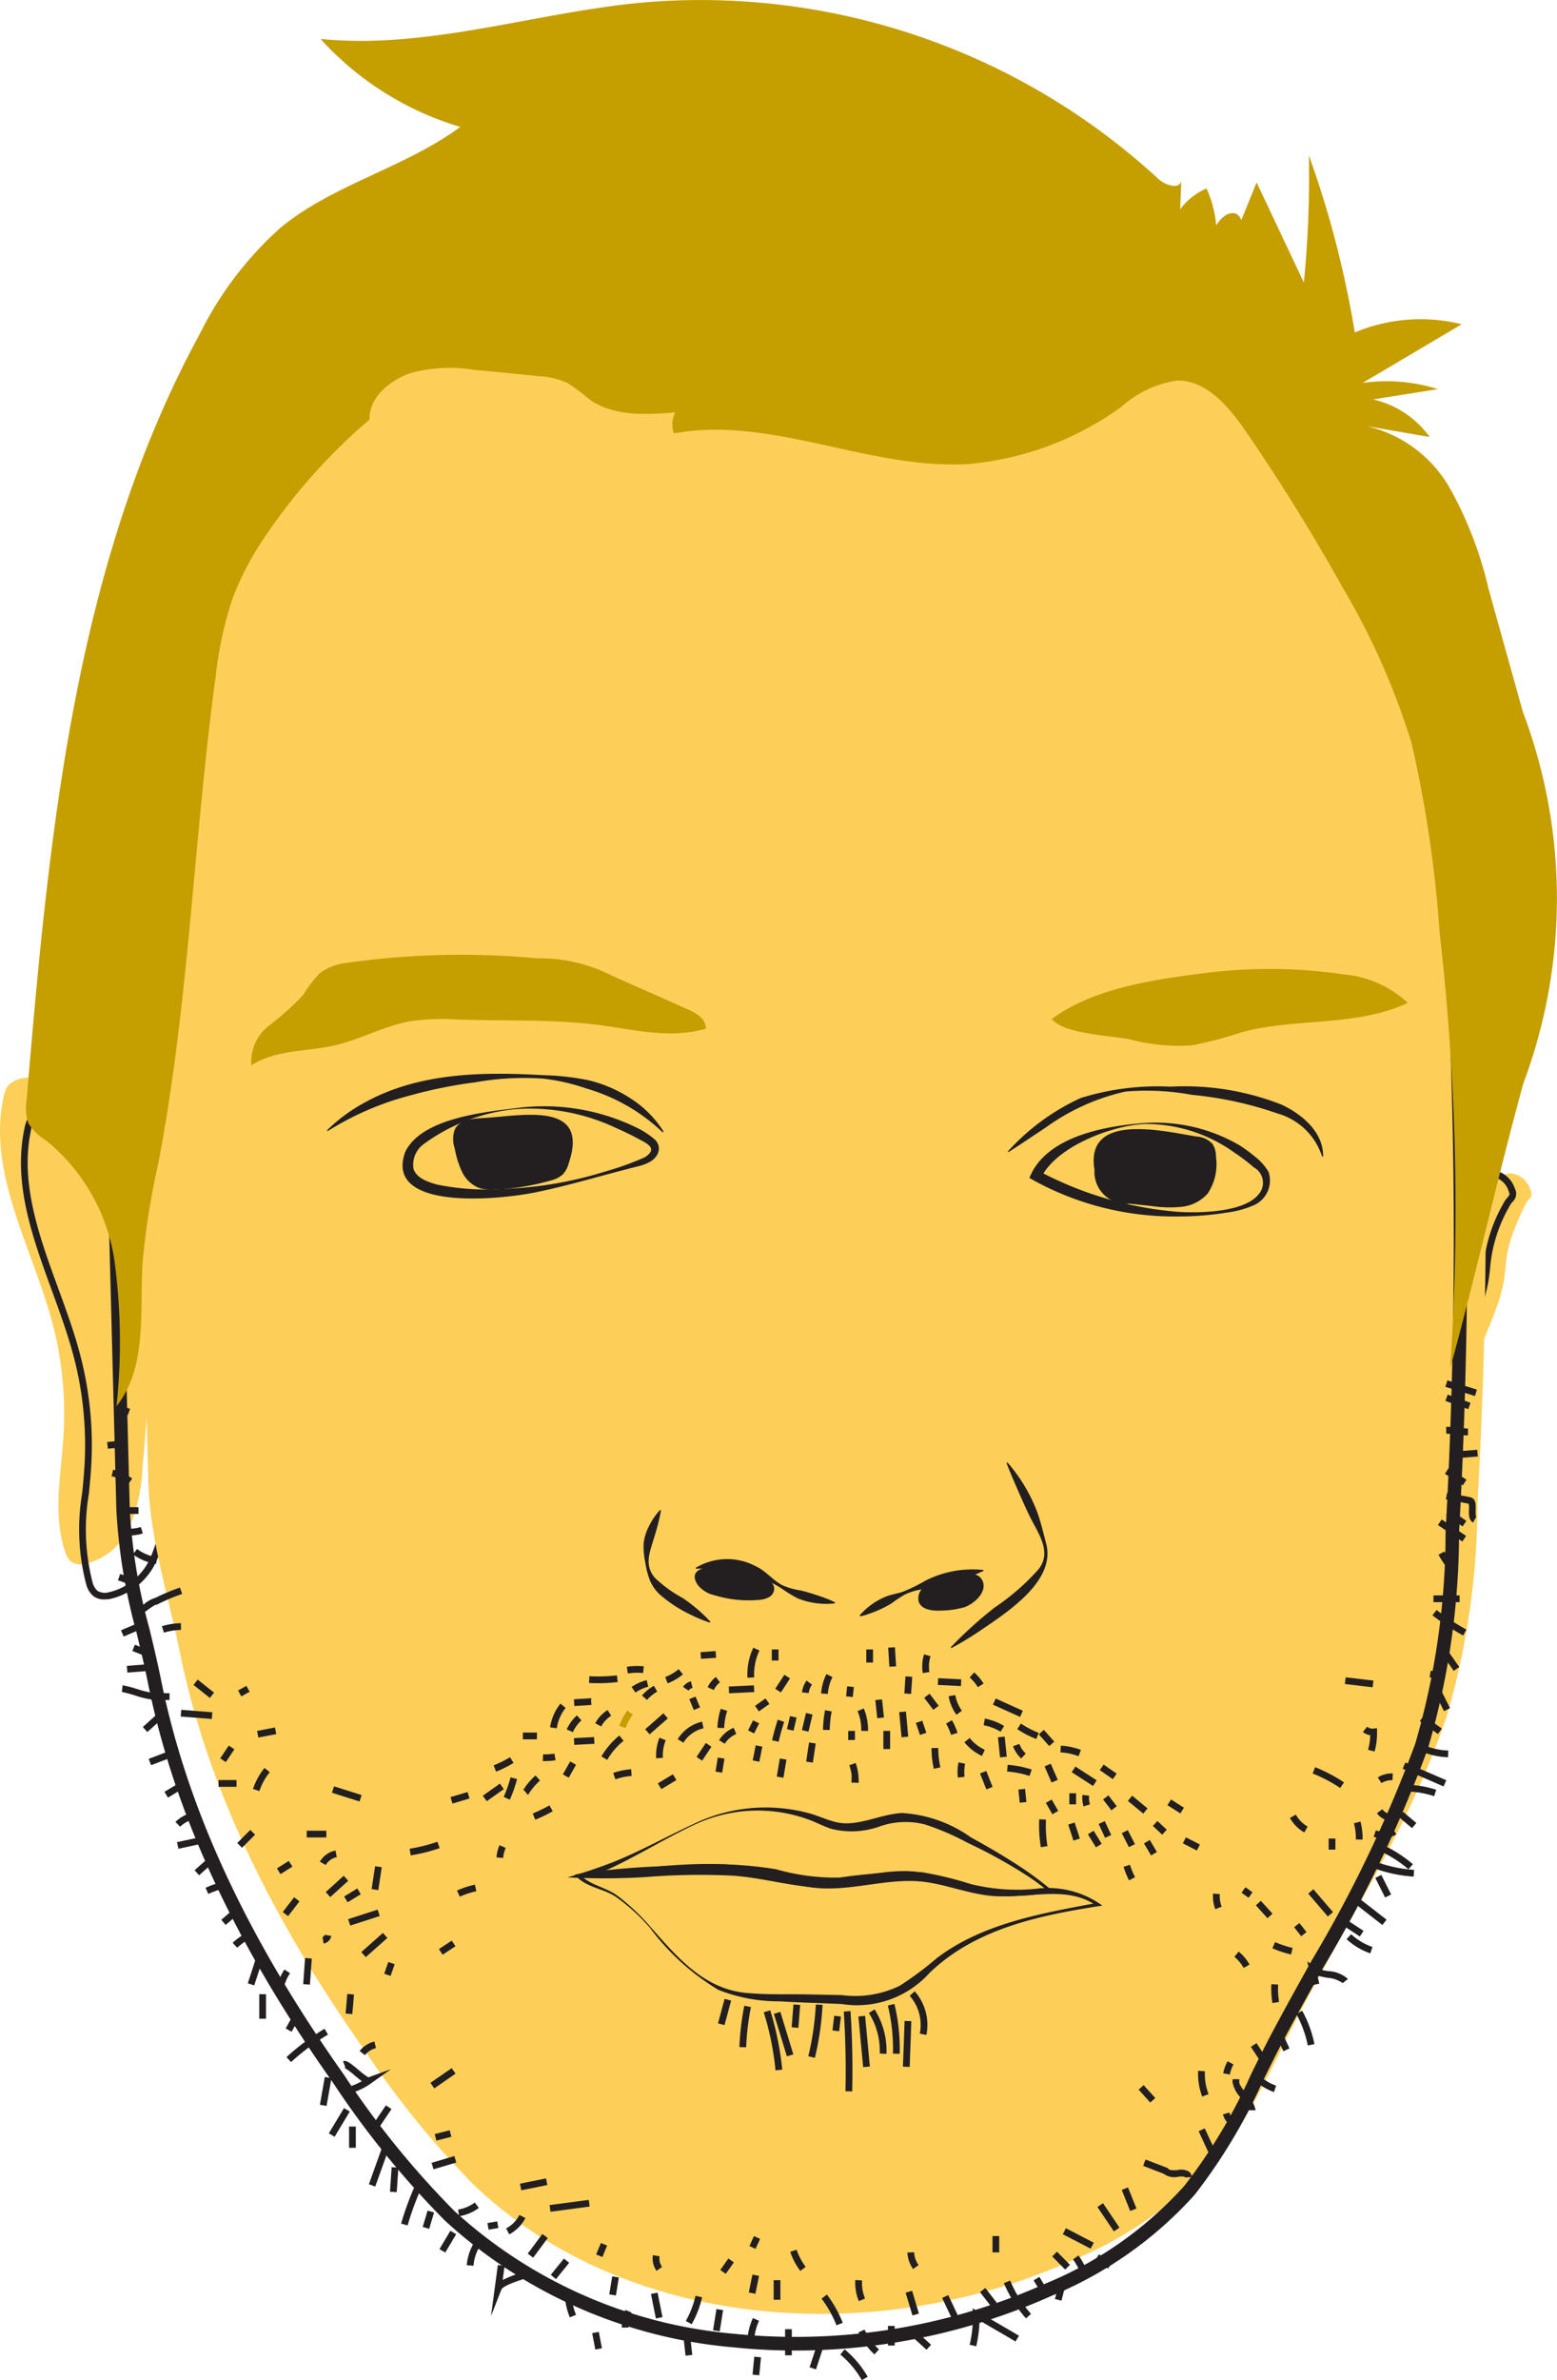 <svg xmlns="http://www.w3.org/2000/svg" width="84.043" height="128.392" viewBox="0 0 84.043 128.392">
  <g id="Group_3529" data-name="Group 3529" transform="translate(-184.604 -1278.899)">
    <path id="Path_4759" data-name="Path 4759" d="M186.6,2099.468a1.514,1.514,0,0,0-1.563.345,1.592,1.592,0,0,0-.247.638c-.875,4.112,1.569,8.106,2.645,12.17a19.055,19.055,0,0,1,.6,5.995c-.126,2.127-.6,4.327.089,6.344a1.07,1.07,0,0,0,.322.53.965.965,0,0,0,.739.117,3.45,3.45,0,0,0,2.409-2,9.058,9.058,0,0,0,.7-3.157C192.782,2115.027,194.068,2101.172,186.6,2099.468Z" transform="translate(0 -762.348)" fill="#fdcf59"/>
    <path id="Path_4760" data-name="Path 4760" d="M205.063,2147.608a.959.959,0,0,1-.593-.176,1.224,1.224,0,0,1-.384-.616,11.713,11.713,0,0,1-.222-4.948c.046-.482.094-.981.123-1.466a18.8,18.8,0,0,0-.594-5.938c-.313-1.183-.752-2.382-1.175-3.543-1.033-2.828-2.1-5.753-1.472-8.712a1.754,1.754,0,0,1,.28-.709,1.722,1.722,0,0,1,1.749-.414h0c3.264.745,5.27,3.831,5.962,9.173a56.568,56.568,0,0,1-.114,11.908l-.009.1a9.217,9.217,0,0,1-.721,3.22,3.6,3.6,0,0,1-2.543,2.1A1.778,1.778,0,0,1,205.063,2147.608Zm-2.895-26.227a1.032,1.032,0,0,0-.853.338,1.447,1.447,0,0,0-.214.567c-.608,2.856.442,5.731,1.458,8.511.427,1.168.868,2.376,1.185,3.575a19.168,19.168,0,0,1,.606,6.052c-.029.491-.077.993-.124,1.479a11.445,11.445,0,0,0,.2,4.795.915.915,0,0,0,.259.444.782.782,0,0,0,.6.083,3.238,3.238,0,0,0,2.274-1.9,8.907,8.907,0,0,0,.686-3.094l.009-.1a56.26,56.26,0,0,0,.116-11.829c-.67-5.175-2.582-8.157-5.682-8.865A2.43,2.43,0,0,0,202.169,2121.381Z" transform="translate(-14.823 -782.431)" fill="#231f20"/>
    <path id="Path_4761" data-name="Path 4761" d="M1286.052,2173.632c.215-.451.482-.393.311-.861a1.275,1.275,0,0,0-1.094-.886,1.675,1.675,0,0,0-1.1.557c-2.351,2.215-2.7,5.79-2.666,9.02.019,1.852.682,3.629,2.809-1.752C1285.6,2176.429,1284.367,2177.167,1286.052,2173.632Z" transform="translate(-1019.148 -829.695)" fill="#fdcf59"/>
    <path id="Path_4762" data-name="Path 4762" d="M1265.515,2181.094a.518.518,0,0,1-.1-.009c-.6-.111-.7-1.306-.711-2.009-.032-3.038.249-6.823,2.723-9.153a1.877,1.877,0,0,1,1.217-.607h.015a1.45,1.45,0,0,1,1.263,1.005.582.582,0,0,1-.117.709,1.223,1.223,0,0,0-.2.293h0a7.986,7.986,0,0,0-1.015,3.228,8.752,8.752,0,0,1-.725,2.839C1266.6,2180.592,1265.923,2181.094,1265.515,2181.094Zm3.134-11.414a1.556,1.556,0,0,0-.968.508c-2.371,2.233-2.64,5.921-2.609,8.885.011,1.038.216,1.618.413,1.655.105.019.7-.059,2.045-3.472a8.348,8.348,0,0,0,.7-2.737,8.281,8.281,0,0,1,1.049-3.351h0a1.564,1.564,0,0,1,.254-.375c.108-.125.125-.144.05-.345a1.1,1.1,0,0,0-.926-.766Z" transform="translate(-1003.55 -827.307)" fill="#231f20"/>
    <path id="Path_4763" data-name="Path 4763" d="M286.653,1452.08a31.508,31.508,0,0,0-1.014,9.484c0,4.886.129,9.772.256,14.657q.293,11.32.587,22.64c.085,3.285,1.05,6.079,1.7,9.3,1.563,7.748,5.36,14.959,9.924,21.412a48.137,48.137,0,0,0,6.006,7.4c8.374,7.905,21.83,8.719,32.327,3.981a21.179,21.179,0,0,0,7.606-5.362c2.077-2.457,3.283-5.508,4.793-8.348,2.82-5.3,5.806-9.926,7.735-15.613a41.346,41.346,0,0,0,1.659-11.532,284.877,284.877,0,0,0-.05-32.754,70.692,70.692,0,0,0-1.185-9.857,35.164,35.164,0,0,0-33.76-27.735,54.646,54.646,0,0,0-10.2,1c-5.615.988-13.272,2.3-17.672,6.282-1.741,1.575-2.654,4.078-3.877,6.044C289.693,1445.976,287.685,1448.793,286.653,1452.08Z" transform="translate(-93.875 -140.159)" fill="#fdcf59"/>
    <path id="Path_4764" data-name="Path 4764" d="M298.82,1562.252a32.04,32.04,0,0,1-3.333-.172,26.39,26.39,0,0,1-15.579-6.829,48.523,48.523,0,0,1-6.054-7.455c-5.306-7.5-8.571-14.55-9.983-21.55-.191-.944-.411-1.863-.624-2.751a30.95,30.95,0,0,1-1.083-6.612l-.587-22.64c-.125-4.8-.253-9.769-.256-14.666a31.813,31.813,0,0,1,1.031-9.593h0a32.774,32.774,0,0,1,3.966-7.638c.3-.473.612-.961.912-1.443.373-.6.712-1.242,1.071-1.921a14.833,14.833,0,0,1,2.87-4.2c4.43-4.01,12.082-5.356,17.669-6.338l.184-.032a55.956,55.956,0,0,1,10.263-1.009,36.079,36.079,0,0,1,29.967,17.442,35.631,35.631,0,0,1,4.144,10.58,71.248,71.248,0,0,1,1.192,9.908,287.714,287.714,0,0,1,.05,32.8,41.409,41.409,0,0,1-1.678,11.634,70.4,70.4,0,0,1-5.652,11.827c-.693,1.243-1.409,2.528-2.106,3.84-.39.733-.767,1.5-1.132,2.233a29.836,29.836,0,0,1-3.7,6.179,21.321,21.321,0,0,1-7.735,5.459A33.907,33.907,0,0,1,298.82,1562.252ZM263.046,1470.2h0a31.218,31.218,0,0,0-1,9.375c0,4.887.131,9.849.256,14.647l.587,22.64a30.381,30.381,0,0,0,1.063,6.46c.215.895.437,1.82.63,2.777,1.392,6.9,4.618,13.857,9.864,21.274a47.967,47.967,0,0,0,5.959,7.346,25.668,25.668,0,0,0,15.156,6.634,33.031,33.031,0,0,0,16.772-2.72,20.621,20.621,0,0,0,7.478-5.265,29.284,29.284,0,0,0,3.608-6.032c.367-.742.746-1.51,1.141-2.252.7-1.318,1.419-2.606,2.113-3.852a69.82,69.82,0,0,0,5.6-11.707,40.818,40.818,0,0,0,1.64-11.431,287.068,287.068,0,0,0-.049-32.712,70.677,70.677,0,0,0-1.178-9.806,34.9,34.9,0,0,0-4.059-10.364,35.336,35.336,0,0,0-29.35-17.084,55.1,55.1,0,0,0-10.127,1l-.184.032c-5.5.967-13.032,2.292-17.307,6.161a14.305,14.305,0,0,0-2.715,4c-.349.661-.71,1.344-1.1,1.966-.3.485-.614.975-.916,1.449A32.245,32.245,0,0,0,263.046,1470.2Z" transform="translate(-71.28 -156.558)" fill="#231f20"/>
    <path id="Path_4765" data-name="Path 4765" d="M451.771,2099.352a9.973,9.973,0,0,0-4.119-2.367,10.835,10.835,0,0,0-2.357-.537,15.067,15.067,0,0,0-3.643.2,25.384,25.384,0,0,0-3.55.719,15.825,15.825,0,0,0-4.419,1.916l-.034-.043a8.88,8.88,0,0,1,1.991-1.476c2.935-1.645,6.4-1.687,9.669-1.5a13.965,13.965,0,0,1,2.467.276,7.244,7.244,0,0,1,2.292,1,5.718,5.718,0,0,1,1.747,1.767l-.043.034Z" transform="translate(-231.393 -759.367)" fill="#231f20"/>
    <path id="Path_4766" data-name="Path 4766" d="M952.115,2109.444a12.131,12.131,0,0,1,3.925-2.881,13.909,13.909,0,0,1,4.838-.616,14.349,14.349,0,0,1,6.019.971c1.1.515,2.261,1.482,2.239,2.8l-.054,0a3.54,3.54,0,0,0-2.4-2.322,19.672,19.672,0,0,0-4.627-1.008,13.57,13.57,0,0,0-3.594-.176,11.745,11.745,0,0,0-4.3,1.94l-1,.665c-.334.225-.67.449-1.017.662l-.035-.043Z" transform="translate(-713.113 -768.43)" fill="#231f20"/>
    <path id="Path_4767" data-name="Path 4767" d="M497.375,2121.3a11.388,11.388,0,0,1,6.417,1.052,4.357,4.357,0,0,1,1.034.68c.407.465.091,1.01-.4,1.227a2.378,2.378,0,0,1-.469.171c-.6.151-1.2.31-1.8.47-1.2.323-2.4.659-3.62.913-1.74.4-8.421,1.165-7.214-2.145.876-1.815,4.252-2.146,6.054-2.368Zm0,.054a9.964,9.964,0,0,0-5.064,1.9,1.365,1.365,0,0,0-.538,1.346c.167.486.77.694,1.254.829a13.227,13.227,0,0,0,3.617.235,20.817,20.817,0,0,0,5.457-.932,15.841,15.841,0,0,0,2.153-.772c.674-.439.223-.7-.289-.962-.4-.22-.808-.418-1.226-.6a10.886,10.886,0,0,0-5.364-1.043Z" transform="translate(-284.844 -782.634)" fill="#231f20"/>
    <path id="Path_4768" data-name="Path 4768" d="M974.722,2133.527a8.983,8.983,0,0,1,5.195,1.21,7.763,7.763,0,0,1,.828.611,2.856,2.856,0,0,1,.72.811,1.462,1.462,0,0,1-.9,1.844,5.16,5.16,0,0,1-1.316.347,16.6,16.6,0,0,1-2.675.215,15.787,15.787,0,0,1-7.789-1.949l-.231-.134.11-.234c1-2.028,4.016-2.563,6.056-2.721Zm0,.054c-1.769.087-4.75,1.24-5.535,2.9l-.12-.367a19.248,19.248,0,0,0,7.513,2.2c1.168.076,3.559.029,4.337-.93a.943.943,0,0,0-.24-1.463,9.9,9.9,0,0,0-1.029-.783,8.216,8.216,0,0,0-4.927-1.562Z" transform="translate(-728.389 -794.046)" fill="#231f20"/>
    <path id="Path_4769" data-name="Path 4769" d="M535.927,2130a1.362,1.362,0,0,1-.329.605,1.577,1.577,0,0,1-.674.325,12.586,12.586,0,0,1-3.007.477,2.328,2.328,0,0,1-.778-.068,1.723,1.723,0,0,1-.964-.882,5.12,5.12,0,0,1-.4-1.276,1.563,1.563,0,0,1,.005-1.013c.241-.5.9-.587,1.448-.613C533.249,2127.465,537.117,2126.535,535.927,2130Z" transform="translate(-320.629 -788.341)" fill="#231f20"/>
    <path id="Path_4770" data-name="Path 4770" d="M1017.575,2140.428a1.722,1.722,0,0,0,1.888,1.826l1.225.13a6.487,6.487,0,0,0,1.6.037,2.18,2.18,0,0,0,1.4-.718,2.854,2.854,0,0,0,.445-1.976,1.278,1.278,0,0,0-.187-.7,1.317,1.317,0,0,0-.891-.4C1021.228,2138.324,1017.054,2137.322,1017.575,2140.428Z" transform="translate(-773.893 -798.424)" fill="#231f20"/>
    <path id="Path_4771" data-name="Path 4771" d="M626.377,2701.211c1.482,1.675,2.947,3.438,5.346,3.588,1.1.094,2.226.042,3.333.072l1.674.033a5.479,5.479,0,0,0,3.126-.511,18.591,18.591,0,0,0,1.986-1.483c2.484-1.886,5.691-2.423,8.684-2.986l-.043.174c-1.493-1.075-3.409-.481-5.118-.522-1.495.018-2.9-.648-4.361-.8-2.042-.193-4.123.66-6.2.275-.6-.1-1.177-.247-1.747-.362a23.019,23.019,0,0,0-5.236-.258,41.075,41.075,0,0,0-5.3.145l.06-.171c.549.579,1.42.675,2.049,1.158a11.554,11.554,0,0,1,1.747,1.648Zm-.041.036a10.3,10.3,0,0,0-1.763-1.605c-.655-.474-1.555-.517-2.148-1.1l-.126-.134.186-.037a37.687,37.687,0,0,1,5.317-.433,21.043,21.043,0,0,1,5.369.177,11.617,11.617,0,0,0,3.429.448,26.654,26.654,0,0,1,4.457-.285,18.771,18.771,0,0,1,2.616.635,10.441,10.441,0,0,0,3.463.263,5,5,0,0,1,3.646.9c-3.327.509-6.852,1.224-9.348,3.649a5.264,5.264,0,0,1-4.717,1.661c-.985-.046-2.376-.082-3.346-.146a8.83,8.83,0,0,1-3.322-.622,12.837,12.837,0,0,1-3.712-3.376Z" transform="translate(-406.673 -1318.383)" fill="#231f20"/>
    <path id="Path_4772" data-name="Path 4772" d="M623.564,2655.336a8.952,8.952,0,0,1,6.334-.555c.424.125.819.306,1.211.412,1.205.377,2.463-.391,3.717-.451a7.132,7.132,0,0,1,3.705,1.307c.752.417,1.5.841,2.229,1.307a18.954,18.954,0,0,1,2.232,1.625,11.008,11.008,0,0,1-3.336.18,16.084,16.084,0,0,1-3.086-.7c-1.516-.436-3.076.027-4.607.239a8.662,8.662,0,0,1-1.618.072c-1.613-.089-3.1-.546-4.683-.652a36.416,36.416,0,0,0-4.683.077,36.607,36.607,0,0,1-4.218.014,25.894,25.894,0,0,0,2.485-.83c1.479-.593,2.874-1.376,4.318-2.045Zm.023.049c-1.9.894-3.741,2.115-5.719,2.856l-.055-.34c2.6-.084,5.251-.561,7.892-.363,1.569.1,3.131.6,4.67.711,1.573.125,3.1-.4,4.685-.375a5.7,5.7,0,0,1,1.6.263c.512.155,1,.348,1.5.493a9.646,9.646,0,0,0,4.632.22l-.037.146q-.493-.408-1.022-.77a27.13,27.13,0,0,0-3.359-1.87,13.947,13.947,0,0,0-2.323-1,4.228,4.228,0,0,0-2.41.1,4.491,4.491,0,0,1-2.651.135c-.43-.143-.806-.351-1.2-.491a8.01,8.01,0,0,0-6.2.285Z" transform="translate(-401.528 -1278.043)" fill="#231f20"/>
    <path id="Path_4773" data-name="Path 4773" d="M675.672,2428.173a11.247,11.247,0,0,1-.356,1.414c-.22.775-.585,1.5.024,2.22a6.875,6.875,0,0,0,1.5,1.089,8.652,8.652,0,0,1,1.5,1.28l-.03.046a6.714,6.714,0,0,1-.924-.371,7.36,7.36,0,0,1-1.674-1.052,2.2,2.2,0,0,1-.633-.839,4.527,4.527,0,0,1-.257-.99,4.077,4.077,0,0,1-.087-1.026,2.765,2.765,0,0,1,.312-.968,3.69,3.69,0,0,1,.571-.825l.049.023Z" transform="translate(-455.389 -1067.797)" fill="#231f20"/>
    <path id="Path_4774" data-name="Path 4774" d="M911.71,2391.912a8.91,8.91,0,0,1,1.639,2.761c.172.513.3,1.032.435,1.558.623,2.116-2.242,3.862-3.722,4.878-.448.289-.9.571-1.381.82l-.033-.043a22.6,22.6,0,0,1,2.373-2.147,12.421,12.421,0,0,0,2.343-2.035c.783-.938.007-1.955-.435-2.851-.208-.412-.465-1.01-.655-1.436-.208-.485-.426-.966-.612-1.475l.047-.028Z" transform="translate(-672.727 -1034.127)" fill="#231f20"/>
    <path id="Path_4775" data-name="Path 4775" d="M721.916,2467.911a4.128,4.128,0,0,1-2-.27,7.724,7.724,0,0,1-.879-.539,6.894,6.894,0,0,0-3.625-1.075c-.319-.013-.642,0-.983.017l-.017-.052a3.292,3.292,0,0,1,3.265-.071c.54.25.921.776,1.448,1.028a3.977,3.977,0,0,0,.94.262,12.094,12.094,0,0,1,1.4.439,3.9,3.9,0,0,1,.466.208l-.01.054Z" transform="translate(-492.254 -1102.521)" fill="#231f20"/>
    <path id="Path_4776" data-name="Path 4776" d="M839.332,2475.678a3.783,3.783,0,0,1,1.48-1.04c.286-.1.595-.142.878-.246a9.374,9.374,0,0,0,1.215-.6,5.638,5.638,0,0,1,3.1-.564l.008.054a11.345,11.345,0,0,1-1.679.616c-.571.153-1.138.288-1.725.391a3.248,3.248,0,0,0-.847.27,8.786,8.786,0,0,0-.748.494,6.1,6.1,0,0,1-1.208.55,2.969,2.969,0,0,1-.442.127l-.029-.046Z" transform="translate(-608.324 -1109.641)" fill="#231f20"/>
    <path id="Path_4777" data-name="Path 4777" d="M713.848,2471.739a1.579,1.579,0,0,0,.893.555,6.3,6.3,0,0,0,2.351.259,1.36,1.36,0,0,0,.6-.152.542.542,0,0,0,.283-.517.7.7,0,0,0-.243-.382,3.125,3.125,0,0,0-1.811-.747C715.367,2470.7,713.057,2470.542,713.848,2471.739Z" transform="translate(-491.582 -1107.346)" fill="#231f20"/>
    <path id="Path_4778" data-name="Path 4778" d="M886.368,2478.539a4.636,4.636,0,0,1-1.238.184c-.478.027-1.088-.028-1.242-.482a.759.759,0,0,1,.319-.809,2.225,2.225,0,0,1,.865-.322c.572-.126,1.781-.7,2.2-.1C887.708,2477.647,886.883,2478.363,886.368,2478.539Z" transform="translate(-649.695 -1112.946)" fill="#231f20"/>
    <path id="Path_4779" data-name="Path 4779" d="M993.643,2016.633a27.449,27.449,0,0,1,7.735.034,5.823,5.823,0,0,1,3.482,1.536c-2.746,1.3-5.995.8-8.93,1.576a20.423,20.423,0,0,1-2.741.719,10.4,10.4,0,0,1-3.324-.322c-1.035-.214-3.582-.29-4.217-1.1C987.791,2017.465,991.045,2016.958,993.643,2016.633Z" transform="translate(-744.269 -685.208)" fill="#c59e00"/>
    <path id="Path_4780" data-name="Path 4780" d="M386.9,2009.254a12.259,12.259,0,0,0-2.533.09c-1.419.249-2.708.988-4.113,1.308-1.509.344-3.186.22-4.476,1.075a2.477,2.477,0,0,1,.962-2.156,14.239,14.239,0,0,0,1.834-1.645,6.733,6.733,0,0,1,.893-1.175,3.072,3.072,0,0,1,1.454-.554,44.1,44.1,0,0,1,10.29-.244,8.475,8.475,0,0,1,3.969.907l4.167,1.851c.472.21.965.5.958,1.041-1.972.544-3.733.068-5.669-.191C392.111,2009.226,389.456,2009.34,386.9,2009.254Z" transform="translate(-177.604 -675.358)" fill="#c59e00"/>
    <g id="Group_3528" data-name="Group 3528" transform="translate(190.391 1353.361)">
      <path id="Path_4781" data-name="Path 4781" d="M272.924,2350.326a1.188,1.188,0,0,0-.619-.042l-.071-.357a1.558,1.558,0,0,1,.809.056Z" transform="translate(-271.811 -2348.451)" fill="#231f20"/>
      <rect id="Rectangle_2706" data-name="Rectangle 2706" width="1.061" height="0.364" transform="translate(0 3.323) rotate(-5.298)" fill="#231f20"/>
      <path id="Path_4782" data-name="Path 4782" d="M270.52,2398.219a2.513,2.513,0,0,0-.9-.421l.086-.354a2.876,2.876,0,0,1,1.028.483Z" transform="translate(-269.385 -2392.629)" fill="#231f20"/>
      <path id="Path_4783" data-name="Path 4783" d="M278.917,2441.549a2.429,2.429,0,0,1-.315-.02l.047-.361a2.144,2.144,0,0,0,.894-.076l.107.348A2.5,2.5,0,0,1,278.917,2441.549Z" transform="translate(-277.728 -2433.183)" fill="#231f20"/>
      <rect id="Rectangle_2707" data-name="Rectangle 2707" width="0.364" height="1.115" transform="translate(0.582 10.786) rotate(-71.176)" fill="#231f20"/>
      <rect id="Rectangle_2708" data-name="Rectangle 2708" width="0.364" height="0.45" transform="translate(0.95 9.58) rotate(-78.693)" fill="#231f20"/>
      <rect id="Rectangle_2709" data-name="Rectangle 2709" width="0.793" height="0.364" transform="translate(0.897 6.84)" fill="#231f20"/>
      <path id="Path_4784" data-name="Path 4784" d="M308.031,2514.827l-.108-.347a3.592,3.592,0,0,1,1.028-.163l0,.364A3.244,3.244,0,0,0,308.031,2514.827Z" transform="translate(-304.971 -2501.218)" fill="#231f20"/>
      <rect id="Rectangle_2710" data-name="Rectangle 2710" width="1.146" height="0.364" transform="translate(0.745 13.481) rotate(-23.085)" fill="#231f20"/>
      <rect id="Rectangle_2711" data-name="Rectangle 2711" width="1.149" height="0.364" transform="matrix(0.997, -0.079, 0.079, 0.997, 1.06, 15.4)" fill="#231f20"/>
      <rect id="Rectangle_2712" data-name="Rectangle 2712" width="1.186" height="0.364" transform="matrix(0.743, -0.669, 0.669, 0.743, 1.922, 18.698)" fill="#231f20"/>
      <rect id="Rectangle_2713" data-name="Rectangle 2713" width="0.364" height="1.129" transform="translate(4.657 16.426) rotate(-51.472)" fill="#231f20"/>
      <rect id="Rectangle_2714" data-name="Rectangle 2714" width="0.831" height="0.364" transform="translate(6.099 20.39) rotate(-56.233)" fill="#231f20"/>
      <path id="Path_4785" data-name="Path 4785" d="M279.977,2562.337l-.881-.013a5.172,5.172,0,0,1-1-.239,6.592,6.592,0,0,0-.692-.181l.041-.362a6.244,6.244,0,0,1,.753.194,6.1,6.1,0,0,0,.9.225l.881.012Z" transform="translate(-276.614 -2545.096)" fill="#231f20"/>
      <rect id="Rectangle_2715" data-name="Rectangle 2715" width="0.364" height="1.146" transform="translate(1.358 14.595) rotate(-68.043)" fill="#231f20"/>
      <path id="Path_4786" data-name="Path 4786" d="M287.186,2458.619a2.715,2.715,0,0,1-1.246-.511l.218-.292a2.35,2.35,0,0,0,1.078.443Z" transform="translate(-284.546 -2448.722)" fill="#231f20"/>
      <path id="Path_4787" data-name="Path 4787" d="M286.859,2488.8a.227.227,0,0,1-.087-.017l.137-.337a.117.117,0,0,0-.065-.009,2.849,2.849,0,0,0,.449-.29,1.628,1.628,0,0,1,.628-.357,10.9,10.9,0,0,1,1.324-.553l.118.345a10.421,10.421,0,0,0-1.323.556l-.074.037-.035-.014a3.762,3.762,0,0,0-.426.281C287.181,2488.679,287,2488.8,286.859,2488.8Z" transform="translate(-285.319 -2476.061)" fill="#231f20"/>
      <rect id="Rectangle_2716" data-name="Rectangle 2716" width="1.506" height="0.364" transform="translate(2.239 20.416) rotate(-20.819)" fill="#231f20"/>
      <rect id="Rectangle_2717" data-name="Rectangle 2717" width="1.224" height="0.364" transform="translate(3.091 22.195) rotate(-31.126)" fill="#231f20"/>
      <path id="Path_4788" data-name="Path 4788" d="M318.473,2659.143l-.256-.259a1.908,1.908,0,0,1,.968-.51l.069.357A1.539,1.539,0,0,0,318.473,2659.143Z" transform="translate(-314.535 -2635.065)" fill="#231f20"/>
      <rect id="Rectangle_2718" data-name="Rectangle 2718" width="0.97" height="0.364" transform="translate(6.01 21.56)" fill="#231f20"/>
      <rect id="Rectangle_2719" data-name="Rectangle 2719" width="0.985" height="0.364" transform="translate(8.089 18.909) rotate(-10.884)" fill="#231f20"/>
      <rect id="Rectangle_2720" data-name="Rectangle 2720" width="0.364" height="1.562" transform="translate(12.132 22.245) rotate(-72.454)" fill="#231f20"/>
      <rect id="Rectangle_2721" data-name="Rectangle 2721" width="1.058" height="0.364" transform="translate(10.769 24.292)" fill="#231f20"/>
      <rect id="Rectangle_2722" data-name="Rectangle 2722" width="0.831" height="0.364" transform="translate(12.788 27.84) rotate(-31.302)" fill="#231f20"/>
      <rect id="Rectangle_2723" data-name="Rectangle 2723" width="0.757" height="0.364" transform="matrix(0.846, -0.533, 0.533, 0.846, 9.16, 26.325)" fill="#231f20"/>
      <rect id="Rectangle_2724" data-name="Rectangle 2724" width="1.262" height="0.364" transform="translate(3.767 24.909) rotate(-12.131)" fill="#231f20"/>
      <path id="Path_4789" data-name="Path 4789" d="M341.29,2711.595l-.153-.331a4.8,4.8,0,0,1,1.019-.338l.075.356A4.44,4.44,0,0,0,341.29,2711.595Z" transform="translate(-335.83 -2683.892)" fill="#231f20"/>
      <rect id="Rectangle_2725" data-name="Rectangle 2725" width="0.364" height="1.672" transform="translate(72.23 0.347) rotate(-72.666)" fill="#231f20"/>
      <path id="Path_4790" data-name="Path 4790" d="M1287.124,2365.292a3.387,3.387,0,0,1-.5-.051l-.567-.045v-.363a2.653,2.653,0,0,1,.61.046l.565.045v.363C1287.2,2365.29,1287.162,2365.292,1287.124,2365.292Z" transform="translate(-1213.781 -2362.325)" fill="#231f20"/>
      <rect id="Rectangle_2726" data-name="Rectangle 2726" width="0.364" height="1.149" transform="translate(72.207 5.039) rotate(-57.142)" fill="#231f20"/>
      <rect id="Rectangle_2727" data-name="Rectangle 2727" width="0.364" height="1.31" transform="translate(72.232 1.11) rotate(-70.231)" fill="#231f20"/>
      <rect id="Rectangle_2728" data-name="Rectangle 2728" width="1.237" height="0.364" transform="translate(72.719 3.839) rotate(-4.387)" fill="#231f20"/>
      <rect id="Rectangle_2729" data-name="Rectangle 2729" width="0.364" height="1.589" transform="translate(71.829 7.804) rotate(-56.005)" fill="#231f20"/>
      <path id="Path_4791" data-name="Path 4791" d="M1281,2461.012a4.84,4.84,0,0,1-.82-1.107l.32-.173a4.47,4.47,0,0,0,.758,1.023Z" transform="translate(-1208.321 -2450.502)" fill="#231f20"/>
      <path id="Path_4792" data-name="Path 4792" d="M1287.2,2416.594c-.24-.137-.229-.448-.221-.7a.919.919,0,0,0-.019-.316l-1.229-.24.072-.357,1.237.247c.324.065.311.42.3.678,0,.111-.012.341.037.369Z" transform="translate(-1213.475 -2408.925)" fill="#231f20"/>
      <path id="Path_4793" data-name="Path 4793" d="M1277.188,2505.607a12.76,12.76,0,0,1-1.659-1.09l.223-.288a12.4,12.4,0,0,0,1.611,1.059Z" transform="translate(-1203.997 -2491.845)" fill="#231f20"/>
      <rect id="Rectangle_2730" data-name="Rectangle 2730" width="0.364" height="1.589" transform="matrix(0.818, -0.575, 0.575, 0.818, 71.769, 14.37)" fill="#231f20"/>
      <rect id="Rectangle_2731" data-name="Rectangle 2731" width="0.364" height="1.458" transform="translate(71.502 16.54) rotate(-26.706)" fill="#231f20"/>
      <path id="Path_4794" data-name="Path 4794" d="M1267.917,2607.537a4.025,4.025,0,0,1-1.489-.338l.147-.333a3.643,3.643,0,0,0,1.353.307Z" transform="translate(-1195.541 -2587.207)" fill="#231f20"/>
      <rect id="Rectangle_2732" data-name="Rectangle 2732" width="0.364" height="1.509" transform="translate(66.806 16.379) rotate(-83.298)" fill="#231f20"/>
      <path id="Path_4795" data-name="Path 4795" d="M1223.153,2594.5l-.351-.094a3.515,3.515,0,0,0,.117-.786.825.825,0,0,1-.4-.174l.229-.283a.466.466,0,0,0,.336.1l.2-.021,0,.2A3.867,3.867,0,0,1,1223.153,2594.5Z" transform="translate(-1154.742 -2574.479)" fill="#231f20"/>
      <path id="Path_4796" data-name="Path 4796" d="M1167.792,2660.9a2.038,2.038,0,0,1-.774-.783l.318-.177a1.7,1.7,0,0,0,.636.644Z" transform="translate(-1103.176 -2636.515)" fill="#231f20"/>
      <path id="Path_4797" data-name="Path 4797" d="M1233.968,2656.5a1.09,1.09,0,0,1-.742-.427l.292-.217a.718.718,0,0,0,.49.281Z" transform="translate(-1164.692 -2632.723)" fill="#231f20"/>
      <path id="Path_4798" data-name="Path 4798" d="M1260.035,2638.01a4.957,4.957,0,0,0-1.279-.244l.021-.364a5.326,5.326,0,0,1,1.373.262Z" transform="translate(-1188.412 -2615.58)" fill="#231f20"/>
      <rect id="Rectangle_2733" data-name="Rectangle 2733" width="0.364" height="1.199" transform="translate(70.853 18.381) rotate(-54.511)" fill="#231f20"/>
      <rect id="Rectangle_2734" data-name="Rectangle 2734" width="0.364" height="2.407" transform="translate(69.926 20.947) rotate(-66.577)" fill="#231f20"/>
      <rect id="Rectangle_2735" data-name="Rectangle 2735" width="0.364" height="0.937" transform="translate(69.713 23.55) rotate(-49.919)" fill="#231f20"/>
      <path id="Path_4799" data-name="Path 4799" d="M1238.154,2684.872a6.632,6.632,0,0,0-1.459-.945l.156-.329a7.008,7.008,0,0,1,1.539,1Z" transform="translate(-1167.915 -2658.5)" fill="#231f20"/>
      <rect id="Rectangle_2736" data-name="Rectangle 2736" width="0.364" height="1.183" transform="translate(68.447 26.838) rotate(-26.647)" fill="#231f20"/>
      <rect id="Rectangle_2737" data-name="Rectangle 2737" width="0.364" height="2.01" transform="translate(67.245 28.144) rotate(-52.113)" fill="#231f20"/>
      <path id="Path_4800" data-name="Path 4800" d="M1211.422,2752.044a3.588,3.588,0,0,1-1.281-.767l.248-.266a3.227,3.227,0,0,0,1.15.688Z" transform="translate(-1143.243 -2721.136)" fill="#231f20"/>
      <path id="Path_4801" data-name="Path 4801" d="M1230.414,2695.767a7.67,7.67,0,0,1-2.35-.532l.135-.338a7.32,7.32,0,0,0,2.239.507Z" transform="translate(-1159.896 -2668.999)" fill="#231f20"/>
      <path id="Path_4802" data-name="Path 4802" d="M1231.3,2671.144a1.467,1.467,0,0,1-.462-.074l.115-.345a1.127,1.127,0,0,0,.921-.1l.186.313A1.488,1.488,0,0,1,1231.3,2671.144Z" transform="translate(-1162.477 -2646.448)" fill="#231f20"/>
      <path id="Path_4803" data-name="Path 4803" d="M1234.126,2629.152l-.195-.307a1.39,1.39,0,0,1,.81-.213l-.019.364A1.04,1.04,0,0,0,1234.126,2629.152Z" transform="translate(-1165.347 -2607.428)" fill="#231f20"/>
      <rect id="Rectangle_2738" data-name="Rectangle 2738" width="0.364" height="0.623" transform="matrix(0.145, -0.989, 0.989, 0.145, 71.384, 16.022)" fill="#231f20"/>
      <rect id="Rectangle_2739" data-name="Rectangle 2739" width="1.41" height="0.364" transform="translate(71.588 11.599)" fill="#231f20"/>
      <rect id="Rectangle_2740" data-name="Rectangle 2740" width="0.364" height="1.076" transform="translate(72.272 7.268) rotate(-55.388)" fill="#231f20"/>
      <rect id="Rectangle_2741" data-name="Rectangle 2741" width="0.364" height="0.953" transform="translate(66.816 29.475) rotate(-56.688)" fill="#231f20"/>
      <rect id="Rectangle_2742" data-name="Rectangle 2742" width="1.129" height="0.364" transform="translate(23.942 48.25) rotate(-51.013)" fill="#231f20"/>
      <rect id="Rectangle_2743" data-name="Rectangle 2743" width="1.322" height="0.364" transform="matrix(0.596, -0.803, 0.803, 0.596, 22.7, 47.107)" fill="#231f20"/>
      <path id="Path_4804" data-name="Path 4804" d="M570.243,2965.739l-.168-.323a1.678,1.678,0,0,0,.715-.723l.324.165A2.045,2.045,0,0,1,570.243,2965.739Z" transform="translate(-548.542 -2919.673)" fill="#231f20"/>
      <path id="Path_4805" data-name="Path 4805" d="M533.5,2955.959l-.056-.36a2.028,2.028,0,0,0,.9-.38l.218.292A2.4,2.4,0,0,1,533.5,2955.959Z" transform="translate(-514.503 -2910.871)" fill="#231f20"/>
      <rect id="Rectangle_2744" data-name="Rectangle 2744" width="1.283" height="0.364" transform="translate(17.509 42.207) rotate(-16.537)" fill="#231f20"/>
      <rect id="Rectangle_2745" data-name="Rectangle 2745" width="1.149" height="0.364" transform="translate(14.401 40.057) rotate(-56.036)" fill="#231f20"/>
      <rect id="Rectangle_2746" data-name="Rectangle 2746" width="0.834" height="0.364" transform="translate(17.678 40.657) rotate(-14.4)" fill="#231f20"/>
      <rect id="Rectangle_2747" data-name="Rectangle 2747" width="1.394" height="0.364" transform="translate(17.448 37.891) rotate(-34.643)" fill="#231f20"/>
      <rect id="Rectangle_2748" data-name="Rectangle 2748" width="1.435" height="0.364" transform="translate(22.279 43.332) rotate(-11.449)" fill="#231f20"/>
      <rect id="Rectangle_2749" data-name="Rectangle 2749" width="2.132" height="0.364" transform="matrix(0.991, -0.131, 0.131, 0.991, 23.88, 44.485)" fill="#231f20"/>
      <rect id="Rectangle_2750" data-name="Rectangle 2750" width="0.671" height="0.364" transform="translate(26.392 47.15) rotate(-67.517)" fill="#231f20"/>
      <rect id="Rectangle_2751" data-name="Rectangle 2751" width="0.985" height="0.364" transform="translate(27.1 49.305) rotate(-80.804)" fill="#231f20"/>
      <rect id="Rectangle_2752" data-name="Rectangle 2752" width="0.364" height="1.348" transform="matrix(0.98, -0.197, 0.197, 0.98, 29.35, 49.281)" fill="#231f20"/>
      <path id="Path_4806" data-name="Path 4806" d="M681.87,2996.1a1.151,1.151,0,0,1-.195-.845l.359.059a.8.8,0,0,0,.133.576Z" transform="translate(-652.219 -2948.066)" fill="#231f20"/>
      <path id="Path_4807" data-name="Path 4807" d="M707.228,3027.747l-.317-.179a5.048,5.048,0,0,0,.525-1.356l.355.082A5.418,5.418,0,0,1,707.228,3027.747Z" transform="translate(-675.68 -2976.832)" fill="#231f20"/>
      <path id="Path_4808" data-name="Path 4808" d="M754.13,3044.373l-.363-.021a3.425,3.425,0,0,1,.3-1.207l.332.149A3.067,3.067,0,0,0,754.13,3044.373Z" transform="translate(-719.215 -2992.565)" fill="#231f20"/>
      <rect id="Rectangle_2753" data-name="Rectangle 2753" width="0.985" height="0.364" transform="matrix(0.2, -0.98, 0.98, 0.2, 34.63, 49.201)" fill="#231f20"/>
      <rect id="Rectangle_2754" data-name="Rectangle 2754" width="0.591" height="0.364" transform="translate(34.664 46.697) rotate(-65.536)" fill="#231f20"/>
      <rect id="Rectangle_2755" data-name="Rectangle 2755" width="0.758" height="0.364" transform="matrix(0.577, -0.816, 0.816, 0.577, 33.091, 47.987)" fill="#231f20"/>
      <rect id="Rectangle_2756" data-name="Rectangle 2756" width="1.159" height="0.364" transform="translate(32.702 51.239) rotate(-80.921)" fill="#231f20"/>
      <path id="Path_4809" data-name="Path 4809" d="M786.978,2992.236a3.652,3.652,0,0,1-.542-1.029l.345-.116a3.3,3.3,0,0,0,.488.927Z" transform="translate(-749.568 -2944.199)" fill="#231f20"/>
      <rect id="Rectangle_2757" data-name="Rectangle 2757" width="0.364" height="1.058" transform="translate(35.973 48.537)" fill="#231f20"/>
      <rect id="Rectangle_2758" data-name="Rectangle 2758" width="0.364" height="1.41" transform="translate(36.59 51.181)" fill="#231f20"/>
      <path id="Path_4810" data-name="Path 4810" d="M811.1,3026.935a6.1,6.1,0,0,0-.806-1.438l.29-.219a6.461,6.461,0,0,1,.855,1.524Z" transform="translate(-771.736 -2975.964)" fill="#231f20"/>
      <path id="Path_4811" data-name="Path 4811" d="M836.12,3015.3a2.582,2.582,0,0,1-.19-1.138l.364.022a2.218,2.218,0,0,0,.163.977Z" transform="translate(-795.55 -2965.633)" fill="#231f20"/>
      <rect id="Rectangle_2759" data-name="Rectangle 2759" width="0.364" height="1.058" transform="translate(42.143 51.005)" fill="#231f20"/>
      <rect id="Rectangle_2760" data-name="Rectangle 2760" width="0.364" height="1.283" transform="matrix(0.958, -0.287, 0.287, 0.958, 43.097, 49.213)" fill="#231f20"/>
      <path id="Path_4812" data-name="Path 4812" d="M876,2993.97a1.667,1.667,0,0,1-.308-.889l.364-.016a1.3,1.3,0,0,0,.24.693Z" transform="translate(-832.5 -2946.034)" fill="#231f20"/>
      <rect id="Rectangle_2761" data-name="Rectangle 2761" width="0.364" height="1.853" transform="translate(45.068 49.497) rotate(-25.283)" fill="#231f20"/>
      <rect id="Rectangle_2762" data-name="Rectangle 2762" width="0.364" height="1.005" transform="translate(47.111 49.182) rotate(-37.834)" fill="#231f20"/>
      <rect id="Rectangle_2763" data-name="Rectangle 2763" width="0.364" height="0.881" transform="translate(47.784 46.157)" fill="#231f20"/>
      <path id="Path_4813" data-name="Path 4813" d="M950.349,3016.683a6.915,6.915,0,0,1-1.191-1.9l.335-.142a6.559,6.559,0,0,0,1.129,1.8Z" transform="translate(-900.757 -2966.085)" fill="#231f20"/>
      <rect id="Rectangle_2764" data-name="Rectangle 2764" width="0.364" height="0.514" transform="translate(50.005 48.548) rotate(-31.328)" fill="#231f20"/>
      <rect id="Rectangle_2765" data-name="Rectangle 2765" width="0.364" height="0.997" transform="matrix(0.713, -0.702, 0.702, 0.713, 51.008, 47.255)" fill="#231f20"/>
      <rect id="Rectangle_2766" data-name="Rectangle 2766" width="0.364" height="1.695" transform="translate(51.581 46.059) rotate(-62.591)" fill="#231f20"/>
      <rect id="Rectangle_2767" data-name="Rectangle 2767" width="0.364" height="1.589" transform="matrix(0.829, -0.559, 0.559, 0.829, 53.449, 44.589)" fill="#231f20"/>
      <path id="Path_4814" data-name="Path 4814" d="M1002.24,2996.5a3.438,3.438,0,0,0-.442-.827l.295-.214a3.8,3.8,0,0,1,.489.914Z" transform="translate(-949.666 -2948.255)" fill="#231f20"/>
      <rect id="Rectangle_2768" data-name="Rectangle 2768" width="0.364" height="1.228" transform="translate(54.761 43.668) rotate(-21.893)" fill="#231f20"/>
      <path id="Path_4815" data-name="Path 4815" d="M1057.484,2923.466a.073.073,0,0,0-.007-.031.887.887,0,0,0-.352-.009.975.975,0,0,1-.8-.163l-1.105-.425.131-.34,1.192.458.031.038c.084.1.316.085.522.069a.827.827,0,0,1,.618.1.4.4,0,0,1,.133.281Z" transform="translate(-999.304 -2880.468)" fill="#231f20"/>
      <rect id="Rectangle_2769" data-name="Rectangle 2769" width="0.364" height="1.262" transform="matrix(0.907, -0.421, 0.421, 0.907, 58.912, 40.502)" fill="#231f20"/>
      <path id="Path_4816" data-name="Path 4816" d="M1116.554,2887.558a1.24,1.24,0,0,1-.611-.738l.348-.105a.885.885,0,0,0,.431.52Z" transform="translate(-1055.721 -2847.222)" fill="#231f20"/>
      <path id="Path_4817" data-name="Path 4817" d="M1097.241,2856.385a3.412,3.412,0,0,1-.22-1.386l.364.018a3.045,3.045,0,0,0,.2,1.238Z" transform="translate(-1038.136 -2817.753)" fill="#231f20"/>
      <rect id="Rectangle_2770" data-name="Rectangle 2770" width="0.364" height="0.937" transform="matrix(0.742, -0.671, 0.671, 0.742, 55.673, 38.26)" fill="#231f20"/>
      <path id="Path_4818" data-name="Path 4818" d="M1124.515,2863.025h-.364c0-.134-.232-.424-.4-.636a1.692,1.692,0,0,1-.482-.862v-.176h.364v.176c0,.134.232.423.4.634A1.69,1.69,0,0,1,1124.515,2863.025Z" transform="translate(-1062.526 -2823.655)" fill="#231f20"/>
      <rect id="Rectangle_2771" data-name="Rectangle 2771" width="0.364" height="0.831" transform="matrix(0.836, -0.549, 0.549, 0.836, 61.732, 35.95)" fill="#231f20"/>
      <rect id="Rectangle_2772" data-name="Rectangle 2772" width="0.364" height="1.262" transform="translate(62.947 35.048) rotate(-25.35)" fill="#231f20"/>
      <path id="Path_4819" data-name="Path 4819" d="M1139.848,2858.262a2.972,2.972,0,0,1-1.146-.729l.261-.254a2.608,2.608,0,0,0,1,.639Z" transform="translate(-1076.868 -2819.873)" fill="#231f20"/>
      <path id="Path_4820" data-name="Path 4820" d="M1172.474,2811.127a5.936,5.936,0,0,0-.621-1.7l.319-.176a6.3,6.3,0,0,1,.659,1.8Z" transform="translate(-1107.669 -2775.248)" fill="#231f20"/>
      <path id="Path_4821" data-name="Path 4821" d="M1180.5,2772.882l-.3-1.288.4.311a2.026,2.026,0,0,0,.741.221,1.753,1.753,0,0,1,1.057.421l-.285.227a1.634,1.634,0,0,0-.838-.29,5.1,5.1,0,0,1-.525-.115l.1.43Z" transform="translate(-1115.425 -2740.261)" fill="#231f20"/>
      <rect id="Rectangle_2773" data-name="Rectangle 2773" width="0.364" height="1.625" transform="matrix(0.759, -0.651, 0.651, 0.759, 64.829, 27.686)" fill="#231f20"/>
      <rect id="Rectangle_2774" data-name="Rectangle 2774" width="0.364" height="0.937" transform="matrix(0.742, -0.671, 0.671, 0.742, 62, 28.317)" fill="#231f20"/>
      <rect id="Rectangle_2775" data-name="Rectangle 2775" width="0.997" height="0.364" transform="translate(7.019 24.955) rotate(-45)" fill="#231f20"/>
      <rect id="Rectangle_2776" data-name="Rectangle 2776" width="0.995" height="0.364" transform="translate(4.717 26.423) rotate(-41.565)" fill="#231f20"/>
      <path id="Path_4822" data-name="Path 4822" d="M377.641,2625.7l-.345-.116a3.664,3.664,0,0,1,.621-1.133l.283.228A3.307,3.307,0,0,0,377.641,2625.7Z" transform="translate(-369.427 -2603.545)" fill="#231f20"/>
      <rect id="Rectangle_2777" data-name="Rectangle 2777" width="0.514" height="0.364" transform="matrix(0.874, -0.485, 0.485, 0.874, 7.063, 16.727)" fill="#231f20"/>
      <rect id="Rectangle_2778" data-name="Rectangle 2778" width="0.364" height="1.683" transform="translate(3.968 18.133) rotate(-85.475)" fill="#231f20"/>
      <path id="Path_4823" data-name="Path 4823" d="M428.537,2688.092l-.315-.183a1.266,1.266,0,0,1,.844-.6l.069.357A.9.9,0,0,0,428.537,2688.092Z" transform="translate(-416.743 -2661.948)" fill="#231f20"/>
      <rect id="Rectangle_2779" data-name="Rectangle 2779" width="1.005" height="0.364" transform="matrix(0.611, -0.792, 0.792, 0.611, 9.475, 28.678)" fill="#231f20"/>
      <rect id="Rectangle_2780" data-name="Rectangle 2780" width="1.31" height="0.364" transform="translate(11.795 27.603) rotate(-42.207)" fill="#231f20"/>
      <path id="Path_4824" data-name="Path 4824" d="M430.306,2751.981l-.057-.36a.145.145,0,0,0,.112-.113l.36.057A.512.512,0,0,1,430.306,2751.981Z" transform="translate(-418.627 -2721.599)" fill="#231f20"/>
      <path id="Path_4825" data-name="Path 4825" d="M395.985,2778.886l-.357-.073a2.64,2.64,0,0,1,.4-.941l.3.2A2.273,2.273,0,0,0,395.985,2778.886Z" transform="translate(-386.459 -2746.092)" fill="#231f20"/>
      <rect id="Rectangle_2781" data-name="Rectangle 2781" width="1.756" height="0.364" transform="translate(7.59 32.524) rotate(-72.015)" fill="#231f20"/>
      <path id="Path_4826" data-name="Path 4826" d="M362.049,2749.164l-.248-.266a3.5,3.5,0,0,1,1.016-.66l.143.335A3.147,3.147,0,0,0,362.049,2749.164Z" transform="translate(-355.03 -2718.56)" fill="#231f20"/>
      <rect id="Rectangle_2782" data-name="Rectangle 2782" width="1.186" height="0.364" transform="translate(6.157 29.098) rotate(-40.696)" fill="#231f20"/>
      <rect id="Rectangle_2783" data-name="Rectangle 2783" width="1.413" height="0.364" transform="translate(10.579 32.569) rotate(-85.892)" fill="#231f20"/>
      <rect id="Rectangle_2784" data-name="Rectangle 2784" width="0.364" height="1.322" transform="translate(8.208 33.112)" fill="#231f20"/>
      <rect id="Rectangle_2785" data-name="Rectangle 2785" width="0.907" height="0.364" transform="translate(9.635 34.961) rotate(-61.21)" fill="#231f20"/>
      <path id="Path_4827" data-name="Path 4827" d="M403.065,2824.787l-.246-.268a12.561,12.561,0,0,1,2.052-1.529l.187.312A12.218,12.218,0,0,0,403.065,2824.787Z" transform="translate(-393.141 -2788.014)" fill="#231f20"/>
      <rect id="Rectangle_2786" data-name="Rectangle 2786" width="1.061" height="0.364" transform="matrix(0.087, -0.996, 0.996, 0.087, 12.867, 34.153)" fill="#231f20"/>
      <rect id="Rectangle_2787" data-name="Rectangle 2787" width="0.67" height="0.364" transform="matrix(0.331, -0.944, 0.944, 0.331, 14.951, 32.006)" fill="#231f20"/>
      <rect id="Rectangle_2788" data-name="Rectangle 2788" width="1.672" height="0.364" transform="matrix(0.952, -0.307, 0.307, 0.952, 13.006, 29.062)" fill="#231f20"/>
      <rect id="Rectangle_2789" data-name="Rectangle 2789" width="1.559" height="0.364" transform="translate(13.715 30.84) rotate(-41.62)" fill="#231f20"/>
      <rect id="Rectangle_2790" data-name="Rectangle 2790" width="1.246" height="0.364" transform="matrix(0.149, -0.989, 0.989, 0.149, 14.273, 27.441)" fill="#231f20"/>
      <rect id="Rectangle_2791" data-name="Rectangle 2791" width="0.831" height="0.364" transform="translate(17.904 30.678) rotate(-33.416)" fill="#231f20"/>
      <path id="Path_4828" data-name="Path 4828" d="M458.8,2833.45l-.286-.226a1.436,1.436,0,0,1,.8-.508l.081.355A1.084,1.084,0,0,0,458.8,2833.45Z" transform="translate(-444.889 -2797.05)" fill="#231f20"/>
      <rect id="Rectangle_2792" data-name="Rectangle 2792" width="1.522" height="0.364" transform="translate(11.481 39.076) rotate(-79.999)" fill="#231f20"/>
      <rect id="Rectangle_2793" data-name="Rectangle 2793" width="1.587" height="0.364" transform="translate(11.962 40.614) rotate(-58.928)" fill="#231f20"/>
      <rect id="Rectangle_2794" data-name="Rectangle 2794" width="2.063" height="0.364" transform="translate(14.125 43.363) rotate(-70.267)" fill="#231f20"/>
      <rect id="Rectangle_2795" data-name="Rectangle 2795" width="0.364" height="1.146" transform="translate(13.055 40.251)" fill="#231f20"/>
      <rect id="Rectangle_2796" data-name="Rectangle 2796" width="1.325" height="0.364" transform="translate(15.264 43.765) rotate(-86.128)" fill="#231f20"/>
      <path id="Path_4829" data-name="Path 4829" d="M490.4,2942.209l-.349-.1a16.329,16.329,0,0,1,.827-2.221l.331.151A15.967,15.967,0,0,0,490.4,2942.209Z" transform="translate(-474.187 -2896.625)" fill="#231f20"/>
      <rect id="Rectangle_2797" data-name="Rectangle 2797" width="0.92" height="0.364" transform="translate(17.03 45.664) rotate(-73.301)" fill="#231f20"/>
      <rect id="Rectangle_2798" data-name="Rectangle 2798" width="1.149" height="0.364" transform="translate(17.935 46.861) rotate(-59.246)" fill="#231f20"/>
      <path id="Path_4830" data-name="Path 4830" d="M540.44,2987.952l-.363-.03a2.805,2.805,0,0,1,.352-1.144l.317.18A2.428,2.428,0,0,0,540.44,2987.952Z" transform="translate(-520.67 -2940.192)" fill="#231f20"/>
      <path id="Path_4831" data-name="Path 4831" d="M558.5,3005.543l.37-2.754.361.049-.1.758a6.611,6.611,0,0,1,1.055-.411c.121-.039.225-.073.3-.1l.13.34c-.075.029-.185.065-.313.106-.318.1-1.163.378-1.243.583Z" transform="translate(-537.784 -2955.069)" fill="#231f20"/>
      <path id="Path_4832" data-name="Path 4832" d="M446.46,2849.1l-.117-.345a3.207,3.207,0,0,0,.565-.255c-.107-.078-.238-.184-.407-.324a3.468,3.468,0,0,0-.546-.406.108.108,0,0,0,.063-.006l-.124-.343c.171-.062.345.065.839.474a4.369,4.369,0,0,0,.524.4l1.218-.441-1.091.776A3.58,3.58,0,0,1,446.46,2849.1Z" transform="translate(-433.163 -2810.697)" fill="#231f20"/>
      <path id="Path_4833" data-name="Path 4833" d="M614.873,3024.374a3.849,3.849,0,0,1-.281-1.387l.364-.006a3.484,3.484,0,0,0,.254,1.256Z" transform="translate(-589.904 -2973.83)" fill="#231f20"/>
      <rect id="Rectangle_2799" data-name="Rectangle 2799" width="0.536" height="0.364" transform="translate(20.524 45.455) rotate(-9.676)" fill="#231f20"/>
      <path id="Path_4834" data-name="Path 4834" d="M658.516,3037.914h-.364a2.524,2.524,0,0,1,.19-.951l.336.139A2.155,2.155,0,0,0,658.516,3037.914Z" transform="translate(-630.377 -2986.821)" fill="#231f20"/>
      <rect id="Rectangle_2800" data-name="Rectangle 2800" width="0.364" height="0.899" transform="matrix(0.982, -0.189, 0.189, 0.982, 26.177, 51.395)" fill="#231f20"/>
      <rect id="Rectangle_2801" data-name="Rectangle 2801" width="0.364" height="0.886" transform="translate(31.119 51.731) rotate(-6.446)" fill="#231f20"/>
      <rect id="Rectangle_2802" data-name="Rectangle 2802" width="0.973" height="0.364" transform="matrix(0.097, -0.995, 0.995, 0.097, 34.833, 53.632)" fill="#231f20"/>
      <rect id="Rectangle_2803" data-name="Rectangle 2803" width="1.394" height="0.364" transform="translate(37.912 53.237) rotate(-71.815)" fill="#231f20"/>
      <path id="Path_4835" data-name="Path 4835" d="M825.727,3068.62a5.115,5.115,0,0,0-1.164-1.382l.233-.28a5.479,5.479,0,0,1,1.246,1.48Z" transform="translate(-784.993 -3014.691)" fill="#231f20"/>
      <path id="Path_4836" data-name="Path 4836" d="M839.3,3053.255a3.82,3.82,0,0,1-.861-1.187l.33-.152a3.453,3.453,0,0,0,.778,1.072Z" transform="translate(-797.889 -3000.714)" fill="#231f20"/>
      <rect id="Rectangle_2804" data-name="Rectangle 2804" width="0.364" height="1.435" transform="matrix(0.672, -0.74, 0.74, 0.672, 43.163, 51.326)" fill="#231f20"/>
      <path id="Path_4837" data-name="Path 4837" d="M923.454,3037.795l-.354-.082a6.677,6.677,0,0,0,.173-1.63l-.006-.335.284.178c.2.128.662.393,1.1.649s.9.523,1.111.654l-.193.309c-.2-.128-.66-.392-1.1-.648-.3-.173-.605-.351-.838-.488A7.032,7.032,0,0,1,923.454,3037.795Z" transform="translate(-876.546 -2985.691)" fill="#231f20"/>
      <rect id="Rectangle_2805" data-name="Rectangle 2805" width="1.005" height="0.364" transform="translate(51.155 49.553) rotate(-75.552)" fill="#231f20"/>
      <rect id="Rectangle_2806" data-name="Rectangle 2806" width="0.364" height="0.831" transform="translate(53.334 47.444) rotate(-55.768)" fill="#231f20"/>
      <rect id="Rectangle_2807" data-name="Rectangle 2807" width="1.368" height="0.364" transform="translate(32.97 34.684) rotate(-74.949)" fill="#231f20"/>
      <path id="Path_4838" data-name="Path 4838" d="M748.1,2807.642l-.364-.014A14.535,14.535,0,0,1,748,2805.4l.357.071A14.19,14.19,0,0,0,748.1,2807.642Z" transform="translate(-713.612 -2771.666)" fill="#231f20"/>
      <path id="Path_4839" data-name="Path 4839" d="M766.918,2812.158a15.61,15.61,0,0,0-.635-3.131l.347-.109a15.988,15.988,0,0,1,.65,3.2Z" transform="translate(-730.844 -2774.939)" fill="#231f20"/>
      <rect id="Rectangle_2808" data-name="Rectangle 2808" width="1.237" height="0.364" transform="matrix(0.077, -0.997, 0.997, 0.077, 36.945, 34.897)" fill="#231f20"/>
      <path id="Path_4840" data-name="Path 4840" d="M800.556,2807.391l-.354-.086a15.064,15.064,0,0,0,.406-2.791l.363.019A15.416,15.416,0,0,1,800.556,2807.391Z" transform="translate(-762.359 -2770.847)" fill="#231f20"/>
      <path id="Path_4841" data-name="Path 4841" d="M878.333,2796.814l-.356-.075a2.371,2.371,0,0,0-.544-2.037l.271-.243A2.743,2.743,0,0,1,878.333,2796.814Z" transform="translate(-834.116 -2761.504)" fill="#231f20"/>
      <rect id="Rectangle_2809" data-name="Rectangle 2809" width="0.798" height="0.364" transform="translate(39.147 35.065) rotate(-83.076)" fill="#231f20"/>
      <path id="Path_4842" data-name="Path 4842" d="M861.428,2806.771l-.364-.01a9.752,9.752,0,0,0-.274-2.594l.354-.087A10.127,10.127,0,0,1,861.428,2806.771Z" transform="translate(-818.653 -2770.444)" fill="#231f20"/>
      <path id="Path_4843" data-name="Path 4843" d="M827.685,2813.8l-.364-.009c.034-1.429,0-2.876-.09-4.3l.363-.024C827.688,2810.9,827.719,2812.358,827.685,2813.8Z" transform="translate(-787.472 -2775.445)" fill="#231f20"/>
      <path id="Path_4844" data-name="Path 4844" d="M847.309,2810.639l-.364-.015a3.838,3.838,0,0,0-.584-2.188l.308-.195A4.2,4.2,0,0,1,847.309,2810.639Z" transform="translate(-805.246 -2774.31)" fill="#231f20"/>
      <rect id="Rectangle_2810" data-name="Rectangle 2810" width="0.364" height="2.398" transform="translate(35.985 34.17) rotate(-17.018)" fill="#231f20"/>
      <rect id="Rectangle_2811" data-name="Rectangle 2811" width="0.364" height="2.745" transform="translate(40.547 34.312) rotate(-5.371)" fill="#231f20"/>
      <rect id="Rectangle_2812" data-name="Rectangle 2812" width="2.47" height="0.364" transform="translate(42.952 37.02) rotate(-87.946)" fill="#231f20"/>
      <path id="Path_4845" data-name="Path 4845" d="M662.042,2547.283l-.056-.36a3.688,3.688,0,0,1,.916-.027l-.034.363A3.355,3.355,0,0,0,662.042,2547.283Z" transform="translate(-633.939 -2531.473)" fill="#231f20"/>
      <path id="Path_4846" data-name="Path 4846" d="M691.368,2550.043l-.13-.34a2.55,2.55,0,0,0,.725-.425l.233.279A2.9,2.9,0,0,1,691.368,2550.043Z" transform="translate(-661.118 -2533.701)" fill="#231f20"/>
      <path id="Path_4847" data-name="Path 4847" d="M633.693,2554.423q-.245,0-.489-.013l.019-.363a8.955,8.955,0,0,0,1.489-.046l.041.362A9.375,9.375,0,0,1,633.693,2554.423Z" transform="translate(-607.197 -2538.089)" fill="#231f20"/>
      <path id="Path_4848" data-name="Path 4848" d="M665.832,2558.369l-.21-.3a2.365,2.365,0,0,1,.814-.37l.086.354A2.023,2.023,0,0,0,665.832,2558.369Z" transform="translate(-637.317 -2541.528)" fill="#231f20"/>
      <rect id="Rectangle_2813" data-name="Rectangle 2813" width="0.924" height="0.364" transform="matrix(0.998, -0.061, 0.061, 0.998, 25.191, 17.202)" fill="#231f20"/>
      <path id="Path_4849" data-name="Path 4849" d="M673.784,2562.674l-.274-.239a2.494,2.494,0,0,1,.644-.526l.181.316A2.141,2.141,0,0,0,673.784,2562.674Z" transform="translate(-644.646 -2545.436)" fill="#231f20"/>
      <rect id="Rectangle_2814" data-name="Rectangle 2814" width="0.816" height="0.364" transform="translate(32.027 14.658) rotate(-3.832)" fill="#231f20"/>
      <path id="Path_4850" data-name="Path 4850" d="M723.892,2555.939l-.33-.153a1.5,1.5,0,0,1,.44-.552l.223.288A1.13,1.13,0,0,0,723.892,2555.939Z" transform="translate(-691.151 -2539.235)" fill="#231f20"/>
      <path id="Path_4851" data-name="Path 4851" d="M705.057,2559.014l-.3-.2a.736.736,0,0,1,.427-.3l.088.353A.366.366,0,0,0,705.057,2559.014Z" transform="translate(-673.677 -2542.28)" fill="#231f20"/>
      <path id="Path_4852" data-name="Path 4852" d="M753.78,2534.557a3.389,3.389,0,0,1,.318-1.622l.329.155a3.025,3.025,0,0,0-.283,1.448Z" transform="translate(-719.222 -2518.517)" fill="#231f20"/>
      <rect id="Rectangle_2815" data-name="Rectangle 2815" width="0.364" height="0.634" transform="translate(31.419 17.196) rotate(-22.697)" fill="#231f20"/>
      <rect id="Rectangle_2816" data-name="Rectangle 2816" width="1.358" height="0.364" transform="translate(33.551 16.514) rotate(-2.685)" fill="#231f20"/>
      <rect id="Rectangle_2817" data-name="Rectangle 2817" width="0.364" height="0.597" transform="translate(35.872 14.514)" fill="#231f20"/>
      <path id="Path_4853" data-name="Path 4853" d="M496.656,2681.373l-.057-.359a8.908,8.908,0,0,0,1.5-.375l.119.344A9.2,9.2,0,0,1,496.656,2681.373Z" transform="translate(-480.274 -2655.751)" fill="#231f20"/>
      <path id="Path_4854" data-name="Path 4854" d="M563.049,2683.94l-.363-.031a2.071,2.071,0,0,1,.168-.658l.333.147A1.714,1.714,0,0,0,563.049,2683.94Z" transform="translate(-541.677 -2658.178)" fill="#231f20"/>
      <rect id="Rectangle_2818" data-name="Rectangle 2818" width="1.129" height="0.364" transform="translate(20.275 22.404) rotate(-35.322)" fill="#231f20"/>
      <path id="Path_4855" data-name="Path 4855" d="M532.83,2713.942l-.149-.332a4.892,4.892,0,0,1,.966-.318l.077.356A4.484,4.484,0,0,0,532.83,2713.942Z" transform="translate(-513.799 -2686.091)" fill="#231f20"/>
      <path id="Path_4856" data-name="Path 4856" d="M590.459,2653.743l-.137-.337a7.531,7.531,0,0,0,.9-.436l.181.316A7.945,7.945,0,0,1,590.459,2653.743Z" transform="translate(-567.354 -2630.044)" fill="#231f20"/>
      <rect id="Rectangle_2819" data-name="Rectangle 2819" width="0.801" height="0.364" transform="translate(24.596 21.253) rotate(-60.573)" fill="#231f20"/>
      <path id="Path_4857" data-name="Path 4857" d="M583.4,2631.305l-.252-.3.108-.092-.019-.013a3.673,3.673,0,0,1,.575-.643l.241.273a3.317,3.317,0,0,0-.518.58Z" transform="translate(-560.692 -2608.944)" fill="#231f20"/>
      <path id="Path_4858" data-name="Path 4858" d="M560.681,2617.042l-.13-.34a5.162,5.162,0,0,0,.883-.439l.193.309A5.535,5.535,0,0,1,560.681,2617.042Z" transform="translate(-539.693 -2595.938)" fill="#231f20"/>
      <rect id="Rectangle_2820" data-name="Rectangle 2820" width="0.76" height="0.364" transform="translate(22.436 18.998)" fill="#231f20"/>
      <rect id="Rectangle_2821" data-name="Rectangle 2821" width="1.089" height="0.364" transform="translate(25.192 19.297) rotate(-2.924)" fill="#231f20"/>
      <path id="Path_4859" data-name="Path 4859" d="M598.141,2613.934c-.049,0-.1,0-.147,0l.016-.364a3.038,3.038,0,0,0,.614-.036l.058.359A3.4,3.4,0,0,1,598.141,2613.934Z" transform="translate(-574.483 -2593.4)" fill="#231f20"/>
      <path id="Path_4860" data-name="Path 4860" d="M616.557,2585.356l-.333-.147a2.241,2.241,0,0,1,.55-.758l.243.271A1.89,1.89,0,0,0,616.557,2585.356Z" transform="translate(-591.42 -2566.381)" fill="#231f20"/>
      <path id="Path_4861" data-name="Path 4861" d="M603.952,2576.867l-.36-.052a2.626,2.626,0,0,1,.556-1.278l.283.229A2.261,2.261,0,0,0,603.952,2576.867Z" transform="translate(-579.684 -2558.099)" fill="#231f20"/>
      <path id="Path_4862" data-name="Path 4862" d="M638.264,2581.3l-.32-.173a1.929,1.929,0,0,1,.665-.712l.195.308A1.562,1.562,0,0,0,638.264,2581.3Z" transform="translate(-611.601 -2562.632)" fill="#231f20"/>
      <path id="Path_4863" data-name="Path 4863" d="M656.619,2581.732l-.344-.118a3.028,3.028,0,0,1,.435-.825l.292.218A2.67,2.67,0,0,0,656.619,2581.732Z" transform="translate(-628.633 -2562.979)" fill="#c59e00"/>
      <rect id="Rectangle_2822" data-name="Rectangle 2822" width="1.307" height="0.364" transform="matrix(0.752, -0.659, 0.659, 0.752, 29.038, 18.82)" fill="#231f20"/>
      <rect id="Rectangle_2823" data-name="Rectangle 2823" width="0.949" height="0.364" transform="translate(29.722 21.738) rotate(-31.018)" fill="#231f20"/>
      <path id="Path_4864" data-name="Path 4864" d="M651.741,2626.084l-.121-.344a3.554,3.554,0,0,1,.971-.2l.021.363A3.18,3.18,0,0,0,651.741,2626.084Z" transform="translate(-624.308 -2604.563)" fill="#231f20"/>
      <path id="Path_4865" data-name="Path 4865" d="M643,2601.113l-.314-.185a4.256,4.256,0,0,1,.966-1.127l.231.281A3.886,3.886,0,0,0,643,2601.113Z" transform="translate(-616.011 -2580.643)" fill="#231f20"/>
      <path id="Path_4866" data-name="Path 4866" d="M701.042,2590.391l-.312-.188a2.086,2.086,0,0,1,1.317-.944l.078.355A1.715,1.715,0,0,0,701.042,2590.391Z" transform="translate(-669.937 -2570.848)" fill="#231f20"/>
      <path id="Path_4867" data-name="Path 4867" d="M731.347,2580.489l-.364-.015a3.9,3.9,0,0,1,.18-1.023l.347.11A3.53,3.53,0,0,0,731.347,2580.489Z" transform="translate(-698.046 -2561.735)" fill="#231f20"/>
      <path id="Path_4868" data-name="Path 4868" d="M684.283,2602.576a2.57,2.57,0,0,1,.177-1.11l.338.135a2.205,2.205,0,0,0-.152.951Z" transform="translate(-654.651 -2582.19)" fill="#231f20"/>
      <rect id="Rectangle_2824" data-name="Rectangle 2824" width="0.961" height="0.364" transform="translate(18.531 22.479) rotate(-16.612)" fill="#231f20"/>
      <path id="Path_4869" data-name="Path 4869" d="M568.532,2632.822l-.333-.148a6.991,6.991,0,0,0,.372-1.057l.352.093A7.338,7.338,0,0,1,568.532,2632.822Z" transform="translate(-546.799 -2610.204)" fill="#231f20"/>
      <rect id="Rectangle_2825" data-name="Rectangle 2825" width="0.903" height="0.364" transform="translate(36.058 16.635) rotate(-56.835)" fill="#231f20"/>
      <rect id="Rectangle_2826" data-name="Rectangle 2826" width="0.607" height="0.364" transform="translate(34.592 18.883) rotate(-63.523)" fill="#231f20"/>
      <path id="Path_4870" data-name="Path 4870" d="M772.96,2588.956l-.355-.079c.084-.374.187-.747.307-1.11l.346.115C773.141,2588.233,773.041,2588.594,772.96,2588.956Z" transform="translate(-736.718 -2569.462)" fill="#231f20"/>
      <path id="Path_4871" data-name="Path 4871" d="M732.539,2594.8l-.309-.192a1.689,1.689,0,0,1,.79-.668l.138.337A1.327,1.327,0,0,0,732.539,2594.8Z" transform="translate(-699.204 -2575.199)" fill="#231f20"/>
      <rect id="Rectangle_2827" data-name="Rectangle 2827" width="0.767" height="0.364" transform="translate(32.835 21.104) rotate(-80.765)" fill="#231f20"/>
      <rect id="Rectangle_2828" data-name="Rectangle 2828" width="0.903" height="0.364" transform="matrix(0.554, -0.833, 0.833, 0.554, 31.81, 20.312)" fill="#231f20"/>
      <rect id="Rectangle_2829" data-name="Rectangle 2829" width="0.694" height="0.364" transform="translate(34.967 17.559) rotate(-35.409)" fill="#231f20"/>
      <path id="Path_4872" data-name="Path 4872" d="M795.76,2558.665l-.362-.04a1.315,1.315,0,0,1,.247-.633l.294.216A.946.946,0,0,0,795.76,2558.665Z" transform="translate(-757.895 -2541.797)" fill="#231f20"/>
      <rect id="Rectangle_2830" data-name="Rectangle 2830" width="0.948" height="0.364" transform="matrix(0.232, -0.973, 0.973, 0.232, 37.498, 18.865)" fill="#231f20"/>
      <rect id="Rectangle_2831" data-name="Rectangle 2831" width="0.364" height="1.032" transform="translate(42.155 14.418) rotate(-3.559)" fill="#231f20"/>
      <rect id="Rectangle_2832" data-name="Rectangle 2832" width="0.364" height="1.249" transform="translate(44.835 16.428) rotate(-87.157)" fill="#231f20"/>
      <rect id="Rectangle_2833" data-name="Rectangle 2833" width="0.364" height="0.814" transform="matrix(0.798, -0.603, 0.603, 0.798, 44.099, 17.122)" fill="#231f20"/>
      <rect id="Rectangle_2834" data-name="Rectangle 2834" width="0.364" height="0.686" transform="translate(43.65 18.476) rotate(-18.723)" fill="#231f20"/>
      <path id="Path_4873" data-name="Path 4873" d="M905.409,2588.927a3.028,3.028,0,0,0-.268-.61l.315-.183a3.391,3.391,0,0,1,.3.683Z" transform="translate(-859.86 -2569.804)" fill="#231f20"/>
      <rect id="Rectangle_2835" data-name="Rectangle 2835" width="0.364" height="0.849" transform="matrix(0.456, -0.89, 0.89, 0.456, 58.06, 24.974)" fill="#231f20"/>
      <rect id="Rectangle_2836" data-name="Rectangle 2836" width="0.364" height="0.858" transform="matrix(0.571, -0.821, 0.821, 0.571, 53.576, 21.023)" fill="#231f20"/>
      <rect id="Rectangle_2837" data-name="Rectangle 2837" width="0.364" height="0.738" transform="matrix(0.793, -0.609, 0.609, 0.793, 53.754, 22.606)" fill="#231f20"/>
      <rect id="Rectangle_2838" data-name="Rectangle 2838" width="0.364" height="1.077" transform="translate(55.093 22.683) rotate(-50.387)" fill="#231f20"/>
      <rect id="Rectangle_2839" data-name="Rectangle 2839" width="0.364" height="0.69" transform="translate(56.44 24.034) rotate(-46.966)" fill="#231f20"/>
      <rect id="Rectangle_2840" data-name="Rectangle 2840" width="0.364" height="0.849" transform="translate(54.763 24.424) rotate(-27.099)" fill="#231f20"/>
      <rect id="Rectangle_2841" data-name="Rectangle 2841" width="0.364" height="0.754" transform="translate(55.962 24.976) rotate(-30.524)" fill="#231f20"/>
      <rect id="Rectangle_2842" data-name="Rectangle 2842" width="0.364" height="0.826" transform="matrix(0.908, -0.42, 0.42, 0.908, 53.516, 23.926)" fill="#231f20"/>
      <path id="Path_4874" data-name="Path 4874" d="M1008.911,2645.614a1.511,1.511,0,0,1-.059-.618l.362.041a1.143,1.143,0,0,0,.045.468Z" transform="translate(-956.211 -2622.635)" fill="#231f20"/>
      <rect id="Rectangle_2843" data-name="Rectangle 2843" width="0.364" height="1.369" transform="matrix(0.542, -0.84, 0.84, 0.542, 52.062, 21.137)" fill="#231f20"/>
      <path id="Path_4875" data-name="Path 4875" d="M993.214,2608.075a3.25,3.25,0,0,0-.977-.206l.02-.363a3.619,3.619,0,0,1,1.085.228Z" transform="translate(-940.784 -2587.802)" fill="#231f20"/>
      <path id="Path_4876" data-name="Path 4876" d="M934.633,2587.612a2.722,2.722,0,0,0-.917-.352l.067-.358a3.079,3.079,0,0,1,1.04.4Z" transform="translate(-886.41 -2568.658)" fill="#231f20"/>
      <rect id="Rectangle_2844" data-name="Rectangle 2844" width="0.364" height="1.603" transform="matrix(0.411, -0.912, 0.912, 0.411, 47.811, 17.494)" fill="#231f20"/>
      <path id="Path_4877" data-name="Path 4877" d="M952.818,2622.684a5.2,5.2,0,0,0-1.212-.24l.028-.363a5.551,5.551,0,0,1,1.3.256Z" transform="translate(-903.032 -2601.345)" fill="#231f20"/>
      <path id="Path_4878" data-name="Path 4878" d="M920,2602.641a2.646,2.646,0,0,1-.948-.738l.284-.229a2.277,2.277,0,0,0,.817.636Z" transform="translate(-872.783 -2582.383)" fill="#231f20"/>
      <path id="Path_4879" data-name="Path 4879" d="M960.368,2591.488a5,5,0,0,1-1.031-.534l.2-.3a4.644,4.644,0,0,0,.957.5Z" transform="translate(-910.215 -2572.143)" fill="#231f20"/>
      <path id="Path_4880" data-name="Path 4880" d="M1108.514,2720.927a1.911,1.911,0,0,1-.118-.841l.363.031a1.548,1.548,0,0,0,.1.68Z" transform="translate(-1048.703 -2692.404)" fill="#231f20"/>
      <rect id="Rectangle_2845" data-name="Rectangle 2845" width="0.364" height="0.467" transform="matrix(0.582, -0.813, 0.813, 0.582, 61.228, 27.637)" fill="#231f20"/>
      <path id="Path_4881" data-name="Path 4881" d="M1125.209,2765.138a2.125,2.125,0,0,0-.5-.6l.232-.281a2.46,2.46,0,0,1,.586.7Z" transform="translate(-1063.867 -2733.444)" fill="#231f20"/>
      <rect id="Rectangle_2846" data-name="Rectangle 2846" width="0.364" height="0.619" transform="translate(64.066 29.497) rotate(-38.166)" fill="#231f20"/>
      <path id="Path_4882" data-name="Path 4882" d="M1152.851,2790.094a4.9,4.9,0,0,1-.057-1.014l.364.018a4.525,4.525,0,0,0,.052.939Z" transform="translate(-1089.956 -2756.507)" fill="#231f20"/>
      <path id="Path_4883" data-name="Path 4883" d="M1154.649,2757.666a5.865,5.865,0,0,1-1.008-.336l.146-.333a5.531,5.531,0,0,0,.946.315Z" transform="translate(-1090.748 -2726.697)" fill="#231f20"/>
      <rect id="Rectangle_2847" data-name="Rectangle 2847" width="0.364" height="0.597" transform="translate(65.931 24.715)" fill="#231f20"/>
      <path id="Path_4884" data-name="Path 4884" d="M1185.777,2625.008a8.262,8.262,0,0,0-1.492-.785l.136-.338a8.638,8.638,0,0,1,1.557.82Z" transform="translate(-1119.22 -2603.02)" fill="#231f20"/>
      <path id="Path_4885" data-name="Path 4885" d="M1216.192,2666.276l-.364-.008a3.18,3.18,0,0,0-.1-.873l.352-.092A3.541,3.541,0,0,1,1216.192,2666.276Z" transform="translate(-1148.431 -2641.504)" fill="#231f20"/>
      <path id="Path_4886" data-name="Path 4886" d="M1116.528,2848.406l-.357-.071a2.273,2.273,0,0,1,.236-.648l.319.174A1.921,1.921,0,0,0,1116.528,2848.406Z" transform="translate(-1055.933 -2810.96)" fill="#231f20"/>
      <rect id="Rectangle_2848" data-name="Rectangle 2848" width="1.044" height="0.364" transform="matrix(0.149, -0.989, 0.989, 0.149, 37.728, 20.565)" fill="#231f20"/>
      <rect id="Rectangle_2849" data-name="Rectangle 2849" width="0.545" height="0.364" transform="translate(39.883 17.045) rotate(-84.109)" fill="#231f20"/>
      <rect id="Rectangle_2850" data-name="Rectangle 2850" width="0.364" height="0.705" transform="translate(40.973 14.514)" fill="#231f20"/>
      <rect id="Rectangle_2851" data-name="Rectangle 2851" width="0.364" height="0.983" transform="matrix(0.994, -0.106, 0.106, 0.994, 41.461, 17.246)" fill="#231f20"/>
      <rect id="Rectangle_2852" data-name="Rectangle 2852" width="0.924" height="0.364" transform="translate(43.029 16.889) rotate(-86.325)" fill="#231f20"/>
      <path id="Path_4887" data-name="Path 4887" d="M886.987,2538.962a2.179,2.179,0,0,1,.071-1.017l.347.11a1.815,1.815,0,0,0-.059.846Z" transform="translate(-842.965 -2523.171)" fill="#231f20"/>
      <rect id="Rectangle_2853" data-name="Rectangle 2853" width="0.364" height="1.361" transform="translate(42.75 17.896) rotate(-5.299)" fill="#231f20"/>
      <rect id="Rectangle_2854" data-name="Rectangle 2854" width="0.364" height="0.977" transform="translate(41.895 18.909)" fill="#231f20"/>
      <path id="Path_4888" data-name="Path 4888" d="M894.2,2610.425a5.147,5.147,0,0,1-.124-1.123h.364a4.79,4.79,0,0,0,.115,1.044Z" transform="translate(-849.582 -2589.471)" fill="#231f20"/>
      <path id="Path_4889" data-name="Path 4889" d="M907.508,2570.134a2.4,2.4,0,0,1-.42-1l.359-.062a2.034,2.034,0,0,0,.356.844Z" transform="translate(-861.669 -2552.096)" fill="#231f20"/>
      <path id="Path_4890" data-name="Path 4890" d="M923.5,2552.571a2.418,2.418,0,0,0-.44-.525l.243-.271a2.76,2.76,0,0,1,.506.6Z" transform="translate(-876.505 -2536.021)" fill="#231f20"/>
      <path id="Path_4891" data-name="Path 4891" d="M913.883,2621.049a2.608,2.608,0,0,1,.035-.819l.357.073a2.247,2.247,0,0,0-.03.705Z" transform="translate(-867.967 -2599.624)" fill="#231f20"/>
      <rect id="Rectangle_2855" data-name="Rectangle 2855" width="0.364" height="0.927" transform="translate(47.112 21.202) rotate(-21.574)" fill="#231f20"/>
      <rect id="Rectangle_2856" data-name="Rectangle 2856" width="0.364" height="1.091" transform="translate(48.081 19.253) rotate(-5.927)" fill="#231f20"/>
      <path id="Path_4892" data-name="Path 4892" d="M956.567,2606.981a1.65,1.65,0,0,1-.443-.663l.343-.123a1.281,1.281,0,0,0,.345.516Z" transform="translate(-907.23 -2586.584)" fill="#231f20"/>
      <rect id="Rectangle_2857" data-name="Rectangle 2857" width="0.364" height="0.847" transform="matrix(0.747, -0.664, 0.664, 0.747, 50.285, 19.094)" fill="#231f20"/>
      <rect id="Rectangle_2858" data-name="Rectangle 2858" width="0.364" height="0.948" transform="matrix(0.917, -0.399, 0.399, 0.917, 50.596, 20.824)" fill="#231f20"/>
      <rect id="Rectangle_2859" data-name="Rectangle 2859" width="0.364" height="0.713" transform="matrix(0.995, -0.1, 0.1, 0.995, 49.183, 22.072)" fill="#231f20"/>
      <rect id="Rectangle_2860" data-name="Rectangle 2860" width="0.364" height="0.707" transform="translate(50.666 22.791) rotate(-29.781)" fill="#231f20"/>
      <path id="Path_4893" data-name="Path 4893" d="M976.064,2665.044a7.258,7.258,0,0,1-.086-1.506l.364.018a6.875,6.875,0,0,0,.081,1.43Z" transform="translate(-925.67 -2639.863)" fill="#231f20"/>
      <rect id="Rectangle_2861" data-name="Rectangle 2861" width="0.364" height="0.909" transform="translate(51.873 23.962) rotate(-18.05)" fill="#231f20"/>
      <rect id="Rectangle_2862" data-name="Rectangle 2862" width="0.364" height="0.597" transform="translate(51.933 22.273)" fill="#231f20"/>
      <rect id="Rectangle_2863" data-name="Rectangle 2863" width="0.364" height="0.828" transform="matrix(0.851, -0.525, 0.525, 0.851, 52.935, 24.485)" fill="#231f20"/>
      <path id="Path_4894" data-name="Path 4894" d="M1040.56,2699a4.617,4.617,0,0,1-.3-.728l.347-.11a4.257,4.257,0,0,0,.277.67Z" transform="translate(-985.402 -2672.032)" fill="#231f20"/>
      <rect id="Rectangle_2864" data-name="Rectangle 2864" width="0.364" height="0.828" transform="translate(57.227 22.913) rotate(-57.429)" fill="#231f20"/>
      <path id="Path_4895" data-name="Path 4895" d="M810.3,2554.085l-.363-.024a2.724,2.724,0,0,1,.288-1.048l.325.165A2.36,2.36,0,0,0,810.3,2554.085Z" transform="translate(-771.402 -2537.172)" fill="#231f20"/>
      <path id="Path_4896" data-name="Path 4896" d="M838.251,2580.422l-.364-.008a2.6,2.6,0,0,0-.2-1.065l.335-.142A2.965,2.965,0,0,1,838.251,2580.422Z" transform="translate(-797.184 -2561.509)" fill="#231f20"/>
      <path id="Path_4897" data-name="Path 4897" d="M811.8,2581.554l-.364-.005a5.979,5.979,0,0,1,.112-1.063l.357.07A5.625,5.625,0,0,0,811.8,2581.554Z" transform="translate(-772.799 -2562.696)" fill="#231f20"/>
      <rect id="Rectangle_2865" data-name="Rectangle 2865" width="0.364" height="0.488" transform="translate(39.996 18.909)" fill="#231f20"/>
      <path id="Path_4898" data-name="Path 4898" d="M831.95,2621.784l-.394-.016.014-.364a2.442,2.442,0,0,0-.128-.57l.343-.122a2.8,2.8,0,0,1,.161.878Z" transform="translate(-791.385 -2600.073)" fill="#231f20"/>
      <rect id="Rectangle_2866" data-name="Rectangle 2866" width="0.99" height="0.364" transform="translate(36.142 21.374) rotate(-80.525)" fill="#231f20"/>
      <rect id="Rectangle_2867" data-name="Rectangle 2867" width="0.724" height="0.364" transform="translate(36.692 18.814) rotate(-76.94)" fill="#231f20"/>
      <rect id="Rectangle_2868" data-name="Rectangle 2868" width="0.83" height="0.364" transform="translate(34.842 20.501) rotate(-78.752)" fill="#231f20"/>
    </g>
    <path id="Path_4899" data-name="Path 4899" d="M209.268,1354.752c1.661-2.086,1.252-5.058,1.405-7.72a41.2,41.2,0,0,1,.85-5.377c1.664-8.666,1.906-17.539,3.1-26.281a20.418,20.418,0,0,1,.884-4.126,15.7,15.7,0,0,1,1.706-3.294,31.135,31.135,0,0,1,5.714-6.424c-.054-1.167,1.084-2.111,2.186-2.5a8.147,8.147,0,0,1,3.47-.18q1.733.163,3.465.341a4.26,4.26,0,0,1,1.578.372,11.287,11.287,0,0,1,1.171.881c1.3.924,3.041.833,4.631.7a1.432,1.432,0,0,0-.072,1.134c5.275-.972,10.563,1.987,15.916,1.649a16.492,16.492,0,0,0,8.267-3.107,5.7,5.7,0,0,1,2.976-1.391c1.6-.026,2.8,1.414,3.709,2.737q2.829,4.119,5.266,8.49a38.773,38.773,0,0,1,3.688,8.356,65.953,65.953,0,0,1,1.512,10.233,129.911,129.911,0,0,1,.57,23.455c1.422-5.18,2.524-10.182,3.946-15.361a28.43,28.43,0,0,0-.027-20.04l-1.848-6.622a20.69,20.69,0,0,0-2.077-5.417,6.98,6.98,0,0,0-4.527-3.379l3.421.59a5.173,5.173,0,0,0-3.056-2.025l3.5-.556a9.189,9.189,0,0,0-4.061-.335l5.346-3.164a9.185,9.185,0,0,0-5.771.442,53.662,53.662,0,0,0-2.476-9.55,58.4,58.4,0,0,1-.272,6.857l-2.55-5.4-1,2.461c.377-.128.142-.788-.256-.806s-.709.328-.926.661a6.15,6.15,0,0,0-.521-1.991,3.471,3.471,0,0,0-1.421,1.123l.06-1.555c-.07.508-.86.271-1.235-.079a36.453,36.453,0,0,0-28.038-9.5c-5.754.564-11.432,2.515-17.186,1.948a16.5,16.5,0,0,0,7.537,4.742c-2.993,2.214-6.844,3.082-9.715,5.45a18.978,18.978,0,0,0-4.347,5.723c-6.821,12.52-8.154,27.2-9.351,41.4a2.3,2.3,0,0,0,.109,1.185,2.7,2.7,0,0,0,.935.905,10.286,10.286,0,0,1,3.7,6.474A32.556,32.556,0,0,1,209.268,1354.752Z" transform="translate(-18.375)" fill="#c59e00"/>
  </g>
</svg>
